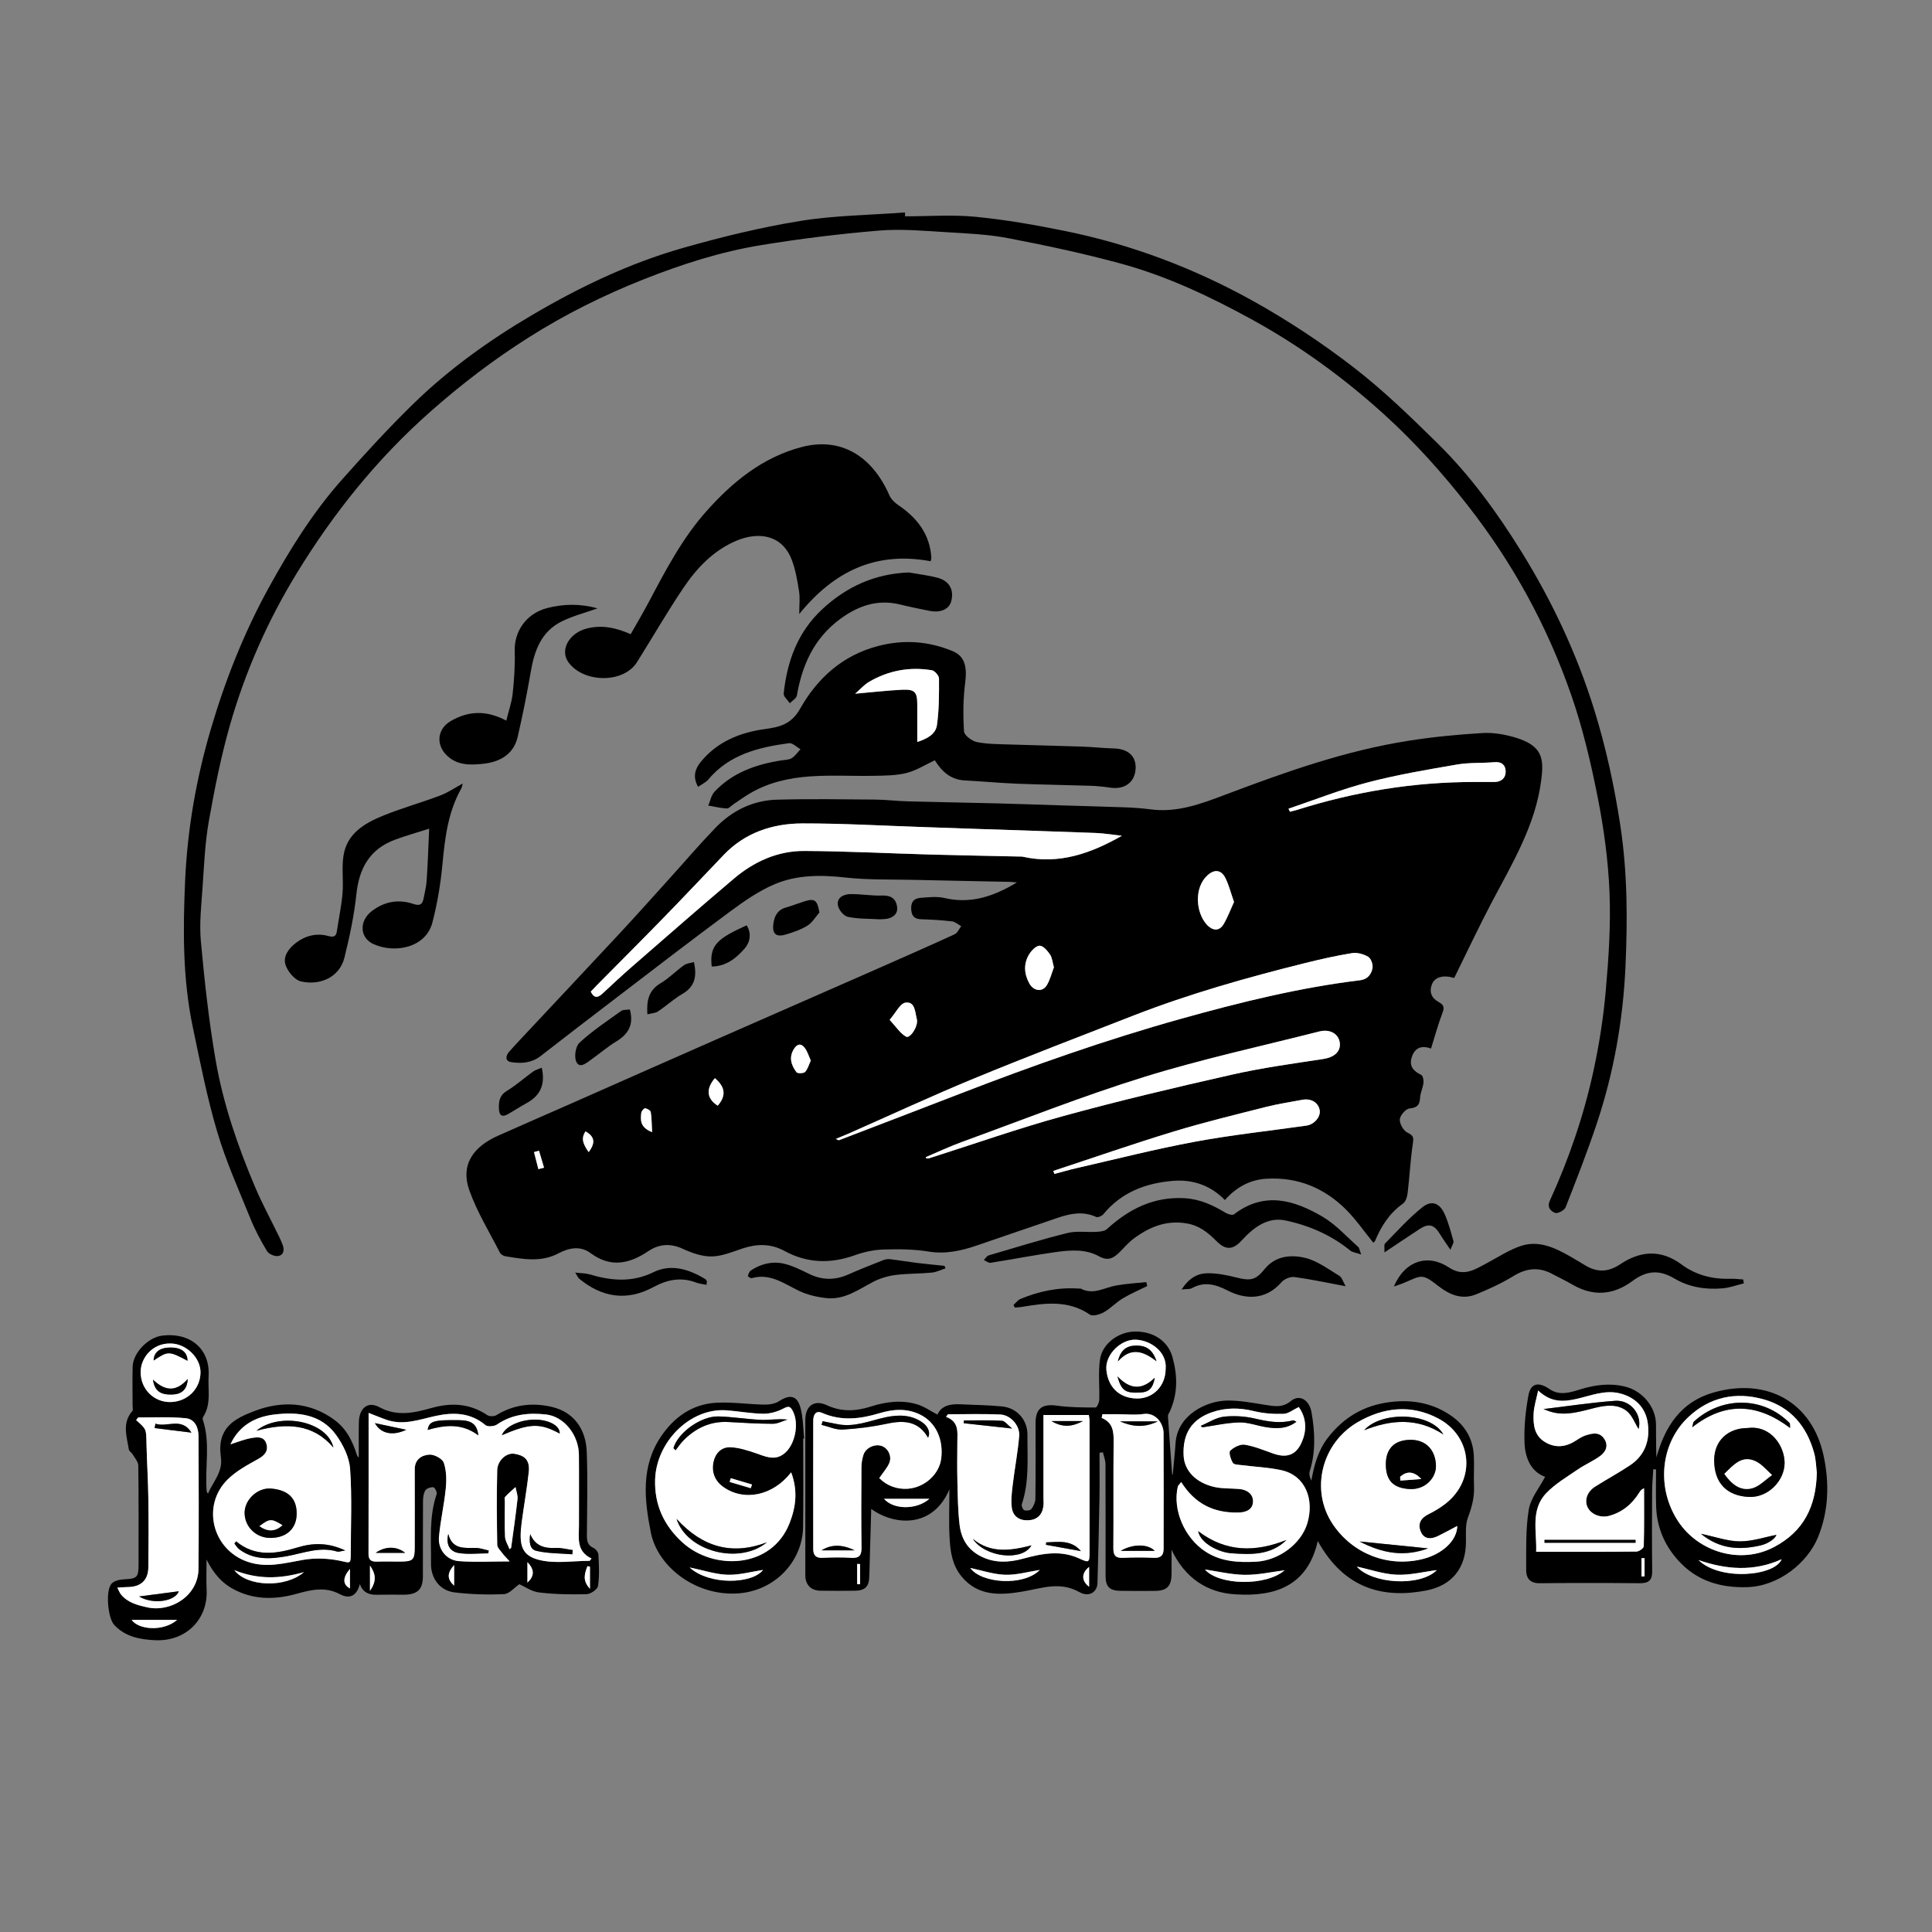 <?xml version="1.0" encoding="utf-8"?>
<!-- Generator: Adobe Illustrator 28.1.0, SVG Export Plug-In . SVG Version: 6.00 Build 0)  -->
<svg version="1.1" id="Layer_1" xmlns="http://www.w3.org/2000/svg" xmlns:xlink="http://www.w3.org/1999/xlink" x="0px" y="0px"
	 viewBox="0 0 360 360" style="enable-background:new 0 0 360 360;" xml:space="preserve">
<rect x="0" y="0" width="360" height="360" fill="#808080" stroke="none"/>
<style type="text/css">
	.st0{fill:#FFFFFF;}
</style>
<g>
	<path d="M270.97,182.23c-2.01-0.61-3.59-0.2-4.14,1.16c-0.56,1.4-0.12,2.57,1.2,3.29c0.88,0.49,1.19,0.91,0.78,1.97
		c-0.83,2.17-1.43,4.42-2.16,6.74c-1.81-0.68-3.08-0.13-3.62,1.71c-0.47,1.6,0.37,2.5,1.79,3.19c0.33,0.16,0.48,1,0.42,1.5
		c-0.11,0.94-0.58,1.84-0.63,2.78c-0.08,1.32-0.51,1.83-1.97,1.98c-0.71,0.07-1.77,1.3-1.81,2.04c-0.04,0.83,0.7,2.13,1.46,2.48
		c1.14,0.53,1.13,0.95,0.97,2.03c-0.45,3.03-0.6,6.11-0.96,9.15c-0.08,0.71-0.35,1.65-0.87,2.02c-2.54,1.79-4.07,4.23-5.22,6.98
		c-0.08,0.19-0.35,0.3-0.33,0.29c-1.71-2.1-3.21-4.3-5.06-6.15c-4.05-4.04-9.04-6.11-14.88-5.75c-3.06,0.19-5.6,1.6-7.7,3.97
		c-2.61-2.7-5.93-3.86-9.56-3.58c-5.13,0.39-9.73,2.12-13.1,6.24c-0.26,0.32-1.02,0.63-1.32,0.49c-2.43-1.12-4.8-0.64-7.14,0.15
		c-5.06,1.7-10.09,3.47-15.14,5.18c-2.89,0.98-5.77,1.63-8.93,1.12c-2.78-0.45-5.67-0.47-8.49-0.38c-1.79,0.06-3.63,0.47-5.32,1.08
		c-4.52,1.61-8.86,1.48-13.07-0.82c-2.54-1.38-5.1-1.35-7.79-0.46c-1.89,0.63-3.84,1.46-5.77,1.49c-1.79,0.03-3.7-0.65-5.37-1.42
		c-2.32-1.07-4.43-0.91-6.41,0.42c-3.55,2.39-7.04,3.15-10.78,0.38c-1.93-1.43-4.05-0.98-5.98,0.04c-3.24,1.71-6.55,1.08-9.88,0.55
		c-0.38-0.06-0.87-0.36-1.04-0.69c-1.96-3.83-4.25-7.55-5.68-11.57c-1.82-5.13,1.12-8.32,5.32-10.2c4.71-2.1,9.44-4.15,14.16-6.23
		c8.83-3.9,17.64-7.81,26.47-11.69c9.61-4.23,19.23-8.42,28.83-12.65c5.22-2.3,10.44-4.59,15.63-6.97c0.53-0.24,0.83-0.99,1.23-1.51
		c-0.57-0.31-1.12-0.83-1.73-0.9c-1.89-0.22-3.8-0.33-5.7-0.39c-1.21-0.04-1.77-0.51-1.88-1.73c-0.12-1.35,0.4-2.16,1.73-2.26
		c1.48-0.11,3.05-0.3,4.46,0.03c4.9,1.15,9.16-0.29,13.5-2.9c-0.61-0.05-0.99-0.1-1.37-0.11c-5.94-0.13-11.89-0.23-17.83-0.37
		c-4.27-0.1-8.56,0.03-12.79-0.44c-4.55-0.51-9.02-0.51-13.18,1.26c-2.91,1.24-5.61,3.11-8.17,5c-7.26,5.37-14.42,10.89-21.6,16.38
		c-4.63,3.53-9.25,7.08-13.84,10.65c-1.64,1.27-3.54,1.4-5.42,1.12c-1.21-0.18-1.09-1.18-0.42-1.94c1.29-1.46,2.65-2.87,3.98-4.3
		c5.63-6.02,11.28-12.02,16.89-18.05c3.02-3.26,5.98-6.57,8.96-9.87c2.86-3.16,5.62-6.4,8.58-9.47c3.09-3.21,6.96-5.15,11.48-5.28
		c6.1-0.17,12.21-0.07,18.32-0.02c2.03,0.02,4.05,0.28,6.08,0.33c5.57,0.15,11.14,0.24,16.71,0.38c3.83,0.1,7.66,0.24,11.49,0.36
		c4.14,0.13,8.28,0.23,12.42,0.38c1.53,0.06,3.07,0.17,4.59,0.37c5.02,0.67,9.51-1.05,14.05-2.77c11.12-4.2,22.33-8.19,34.16-10.03
		c4.53-0.71,9.11-1.15,13.68-1.42c2.03-0.12,4.18,0.26,6.14,0.85c5.1,1.55,5.32,3.95,4.76,8.13c-1.1,8.25-5.34,15.28-9.16,22.49
		C275.56,172.69,273.35,177.42,270.97,182.23z M209.05,155.73c-1.68-0.18-3.26-0.45-4.85-0.51c-7.35-0.28-14.69-0.5-22.04-0.75
		c-3.46-0.12-6.91-0.25-10.37-0.36c-7.41-0.25-14.82-0.68-22.23-0.67c-5.58,0.01-10.7,1.69-14.68,5.84
		c-3.76,3.93-7.49,7.89-11.29,11.79c-4.07,4.18-8.19,8.29-12.29,12.44c-0.42,0.43-0.83,0.86-1.22,1.27
		c0.72,1.45,1.46,1.03,2.29,0.27c1.79-1.67,3.58-3.34,5.43-4.95c6.3-5.48,12.58-10.99,18.96-16.38c3.75-3.17,8.16-5.18,13.14-5.15
		c7.85,0.04,15.69,0.45,23.53,0.67c5.51,0.15,11.01,0.25,16.52,0.37c0.19,0,0.38-0.02,0.56,0.02
		C197.28,161.16,203.25,159.04,209.05,155.73z M155.74,212.22c0.42,0.18,0.53,0.27,0.59,0.25c7.58-2.9,15.16-5.8,22.73-8.73
		c13.45-5.2,27.04-9.99,40.95-13.88c11-3.08,22.07-5.82,33.45-7.2c1.4-0.17,2.07-1.14,2.29-2.24c0.13-0.66-0.26-1.8-0.79-2.12
		c-0.85-0.51-2.07-0.85-3.03-0.69c-2.99,0.48-5.96,1.16-8.9,1.89c-10.77,2.68-21.45,5.7-31.79,9.73
		c-9.93,3.87-19.89,7.68-29.74,11.74c-7.91,3.26-15.67,6.87-23.49,10.32C157.33,211.58,156.64,211.85,155.74,212.22z M172.5,215.62
		c0.03,0.07,0.06,0.15,0.08,0.22c0.17,0,0.35,0.04,0.5-0.01c8.32-2.64,16.55-5.55,24.96-7.86c10.4-2.85,20.91-5.34,31.44-7.72
		c5.63-1.27,11.37-2.05,17.08-2.93c2.01-0.31,3.29-1.36,3.07-3.04c-0.22-1.64-1.82-2.59-3.8-2.09c-10.93,2.77-21.98,5.17-32.73,8.51
		c-11.45,3.55-22.62,7.99-33.89,12.09C176.94,213.63,174.74,214.67,172.5,215.62z M196.27,218.18c0.07,0.19,0.13,0.37,0.2,0.56
		c1.44-0.38,2.87-0.8,4.32-1.13c7.27-1.66,14.51-3.51,21.85-4.87c6.88-1.28,13.87-2.02,20.8-3.01c1.48-0.21,2.7-1.67,2.46-2.9
		c-0.27-1.43-1.61-2.21-3.28-1.9c-2.27,0.43-4.56,0.77-6.79,1.34c-5.75,1.46-11.53,2.86-17.21,4.59
		C211.12,213.15,203.71,215.73,196.27,218.18z M240.09,150.69c0.09,0.19,0.17,0.37,0.26,0.56c0.4-0.1,0.8-0.18,1.19-0.3
		c10.84-3.43,21.95-5.26,33.35-5.24c1.18,0,2.36,0,3.54,0c1.34,0,2.15-0.76,2.12-1.98c-0.02-1.13-0.69-1.83-2.08-1.71
		c-2.33,0.21-4.71,0.05-7,0.44c-5.57,0.96-11.16,1.91-16.61,3.33C249.86,147.1,245.01,149.03,240.09,150.69z M229.94,168.07
		c-0.58-1.66-0.94-3.1-1.58-4.41c-0.78-1.6-2.05-1.74-3.36-0.56c-2.49,2.25-2.21,6.82-0.18,9.14c0.89,1.01,2.25,1.54,3.19-0.05
		C228.77,170.9,229.29,169.47,229.94,168.07z M196.38,180.24c-0.26-0.92-0.31-1.76-0.72-2.37c-0.47-0.7-1.24-1.62-1.91-1.65
		c-0.64-0.03-1.52,0.86-1.95,1.55c-1.09,1.75-0.99,3.61-0.03,5.43c0.79,1.49,2.48,1.74,3.3,0.36
		C195.69,182.51,195.99,181.27,196.38,180.24z M165.77,190.03c1.22,1.31,1.97,2.52,3.06,3.14c0.73,0.41,2.36-1.98,1.99-3.32
		c-0.33-1.2-0.29-3.29-2.11-3.02C167.72,186.98,166.95,188.67,165.77,190.03z M151.08,197.62c-0.4-0.86-0.63-1.74-1.16-2.4
		c-0.66-0.83-1.37-0.74-1.99,0.25c-0.99,1.59-0.49,3.02,0.48,4.32c0.19,0.26,1.3,0.24,1.59-0.04
		C150.5,199.25,150.69,198.45,151.08,197.62z M133.21,200.9c-1.73,2.03-1.51,3.84,0.53,5.13
		C135.33,204.18,135.19,202.58,133.21,200.9z M121.51,210.96c-0.08-1.53-0.07-2.65-0.25-3.74c-0.05-0.3-0.66-0.65-1.05-0.7
		c-0.21-0.03-0.69,0.52-0.72,0.85C119.35,208.67,119.2,210.05,121.51,210.96z M109.69,214.68c1.32-1.77,1.11-2.89-0.58-3.86
		C108.14,212.22,108.77,213.35,109.69,214.68z M100.32,217.85c0.35-0.09,0.7-0.18,1.06-0.27c-0.31-1.06-0.63-2.11-0.94-3.17
		c-0.31,0.09-0.62,0.18-0.93,0.26C99.77,215.73,100.04,216.79,100.32,217.85z"/>
	<path d="M168.65,40.31c4.39,0,8.81-0.34,13.16,0.09c5.57,0.54,11.11,1.52,16.59,2.63c12.43,2.52,24.19,6.98,35.19,13.11
		c6.49,3.62,12.75,7.77,18.62,12.3c5.56,4.29,10.64,9.23,15.65,14.16c6.11,6.01,11.13,12.94,15.61,20.16
		c5.74,9.25,10.34,19.05,13.58,29.45c2.21,7.09,3.76,14.3,4.88,21.64c1.33,8.76,1.35,17.55,0.95,26.31
		c-0.45,9.93-2.18,19.74-5.35,29.22c-1.76,5.26-3.78,10.44-5.81,15.6c-0.21,0.54-1.47,1.2-1.94,1.03c-0.81-0.3-1.56-1.04-0.99-2.28
		c3.54-7.74,6.29-15.76,8.1-24.05c1.08-4.96,1.88-10.02,2.32-15.07c0.54-6.09,0.95-12.23,0.7-18.32
		c-0.24-5.91-1.04-11.84-2.19-17.66c-1.28-6.48-2.8-12.97-4.97-19.2c-4.43-12.74-10.85-24.51-19.25-35.24
		c-4.71-6.02-9.78-11.69-15.43-16.83c-7.59-6.9-15.87-12.94-24.93-17.9c-7.73-4.23-15.7-8-24.23-10.33
		c-6.9-1.88-13.91-3.38-20.94-4.73c-3.77-0.73-7.66-0.9-11.51-1.13c-4.2-0.25-8.44-0.65-12.6-0.31c-7.36,0.61-14.71,1.52-22,2.71
		c-7.56,1.23-14.86,3.58-21.97,6.4c-7.47,2.96-14.64,6.53-21.41,10.83C91.99,67,85.94,71.63,80.19,76.71
		c-9.94,8.78-18.06,18.93-24.91,30.13c-5.42,8.86-9.56,18.28-12.41,28.2c-1.69,5.9-2.89,11.95-3.96,17.99
		c-0.71,4.02-0.88,8.13-1.16,12.21c-0.23,3.38-0.63,6.81-0.32,10.17c0.68,7.4,1.48,14.81,2.75,22.13c1.4,8.12,4.09,15.94,7.31,23.55
		c1.35,3.2,3.03,6.27,4.55,9.41c0.23,0.48,0.44,0.98,0.63,1.48c0.36,0.95,0.19,1.91-0.87,2.06c-0.64,0.09-1.72-0.36-2.04-0.9
		c-1.17-1.96-2.26-3.99-3.11-6.1c-2.18-5.37-4.57-10.69-6.2-16.22c-1.89-6.39-3.17-12.97-4.54-19.5
		c-1.88-8.96-1.82-18.08-1.42-27.14c0.42-9.57,2.06-19.03,4.78-28.27c2.69-9.15,6.18-17.98,10.79-26.37
		c3.95-7.17,8.27-14.12,13.75-20.27c4.34-4.88,8.76-9.71,13.45-14.26c6.55-6.34,13.98-11.65,21.86-16.29
		c8.85-5.21,18.12-9.65,28.04-12.49c7.22-2.06,14.57-3.86,21.97-5.06c6.41-1.04,12.99-1.09,19.5-1.58
		C168.63,39.83,168.64,40.07,168.65,40.31z"/>
	<path d="M218.3,288.77c0,1.51,0.02,3.03,0,4.54c-0.04,2.31-0.88,3.13-3.19,3.13c-2.11,0.01-4.23,0.02-6.34-0.01
		c-2.02-0.03-2.75-0.77-2.76-2.74c0-6.95,0.01-13.9-0.02-20.85c0-0.74-0.31-1.48-0.47-2.22c-0.21,0.03-0.42,0.06-0.64,0.08
		c0,2.81,0.04,5.62-0.01,8.44c-0.09,5.28-0.23,10.56-0.37,15.84c-0.05,1.68-1.55,2.7-3.38,1.68c-3.65-2.03-6.96-0.71-10.57-0.1
		c-4.01,0.68-8.27,0.98-11.39-2.82c-1.69-2.07-2.05-4.46-2.2-6.88c-0.19-3.02-0.05-6.06-0.05-9.34c-3.05,7.21-10.13,6.84-14.57,3.65
		c-0.12,4.29-0.25,8.45-0.36,12.6c-0.05,1.85-0.76,2.61-2.67,2.64c-2.11,0.03-4.23,0.02-6.34,0c-1.85-0.01-2.91-1.07-2.91-2.92
		c-0.01-9.63-0.01-19.27,0-28.9c0-2.64,1.66-3.84,4.01-2.75c2.74,1.28,5.4,1.14,8.19,0.25c2.83-0.91,5.77-1.28,8.67-0.4
		c1.3,0.39,2.46,1.23,3.75,1.9c0.74-1.69,2.42-2.01,4.29-1.92c2.58,0.13,5.18,0.14,7.75,0.4c2.81,0.28,4.75,2.54,4.73,5.28
		c-0.03,4.34,0.37,8.71-1.05,12.94c-0.1,0.31,0.19,1.01,0.47,1.12c0.37,0.15,1.11,0.04,1.32-0.23c0.4-0.53,0.73-1.25,0.74-1.9
		c0.06-4.69,0.03-9.39,0.03-14.09c0-2.78,1.25-3.65,4.02-3.26c2.36,0.33,4.78,0.33,7.18,0.34c0.23,0,0.65-0.91,0.67-1.41
		c0.08-2.5-0.21-5.04,0.13-7.5c0.4-2.93,3.37-5.15,6.37-5.24c3.45-0.11,6.29,1.68,7.14,4.75c0.96,3.43,1.03,6.87-0.52,10.2
		c-0.13,0.27-0.34,0.56-0.32,0.83c0.24,3.6,0.51,7.19,0.78,10.78c0,0.04,0.07,0.08,0.11,0.13c0.18-1.97,0.4-3.93,0.53-5.91
		c0.34-5.18,5.64-7.9,9.76-7.93c2.3-0.01,4.61,0.44,6.9,0.8c1.71,0.27,3.25,0.6,4.83-0.71c1.58-1.31,3.44-0.25,3.85,2.15
		c0.63,3.64,0.8,7.29-0.33,10.9c-0.17,0.54-0.02,1.17,0.29,1.78c0.53-2.89,1.25-5.6,3.05-7.94c2.94-3.83,6.75-6.1,11.67-6.7
		c4.18-0.51,8,0.22,11.41,2.61c2.56,1.79,4,4.31,4.15,7.43c0.09,1.89-0.05,3.78,0.03,5.67c0.09,2.03-0.4,3.87-1.12,5.78
		c-0.53,1.4-0.37,3.08-0.38,4.64c-0.04,4.81-2.58,8.07-7.45,9c-7.89,1.5-15.2-0.24-20.16-9.23c-1.88,8.33-7.9,10.43-15.38,9.93
		C225.07,296.79,220.81,294.13,218.3,288.77z M176.63,263.53c-0.12,0.17-0.23,0.33-0.35,0.5c2.42,0.9,2.13,2.79,2.11,4.61
		c-0.03,2.5-0.06,5,0.01,7.5c0.07,2.66,0.09,5.33,0.4,7.97c0.29,2.5,1.42,4.59,3.89,5.87c2.65,1.37,5.32,1.19,8.01,0.46
		c3.48-0.95,6.92-1.61,10.38-0.03c1.85,0.84,1.94,0.81,1.94-1.23c0.01-8.11,0.01-16.22,0-24.33c0-0.4-0.09-0.81-0.13-1.16
		c-2.76,0-5.39,0-8.46,0c0,5.18,0,10.21,0,15.25c0,0.61,0.07,1.23-0.02,1.83c-0.24,1.57-1.2,2.46-2.84,2.54
		c-1.66,0.07-2.81-0.78-3.03-2.31c-0.2-1.41,0-2.9,0.17-4.34c0.36-3.03,0.95-6.04,1.2-9.07c0.16-1.92-1.59-3.9-3.5-3.99
		C183.16,263.42,179.89,263.53,176.63,263.53z M271.54,284.34c-1.15,0.6-2.35,1.27-3.59,1.87c-1.3,0.63-2.6,0.65-3.22-0.84
		c-0.6-1.44,0.02-2.52,1.47-3.24c1.08-0.53,2.14-1.16,3.09-1.9c5.85-4.51,5-12.61-1.3-15.93c-5.04-2.66-10.19-2.1-15.01,0.7
		c-6.74,3.91-8.93,12.7-4.58,19.09c3.68,5.41,10.21,8,16.64,6.42C268.73,289.61,271.5,287.08,271.54,284.34z M220.1,276.16
		c-0.3,0.41-0.57,0.62-0.63,0.87c-0.99,4.34,1.26,9.56,5.2,12.11c2.87,1.86,6.05,2.04,9.38,1.86c4.19-0.22,8.39-3.27,9.56-7.17
		c1.33-4.47-0.38-8.87-4.79-9.87c-2.42-0.55-4.95-0.63-7.43-0.95c-0.58-0.08-1.46-0.09-1.66-0.43c-0.39-0.67-0.81-1.94-0.49-2.26
		c0.66-0.65,1.87-1.26,2.72-1.12c1.83,0.3,3.59,1.05,5.36,1.67c3.3,1.15,4.69-0.58,5.45-2.65c0.78-2.13,0.52-4.26-0.76-6.04
		c-1.03,0.49-1.92,1.25-2.83,1.27c-1.82,0.06-3.72-0.07-5.48-0.5c-2.7-0.66-5.29-0.7-7.91,0.22c-3.72,1.3-5.45,3.97-5.23,8.1
		c0.15,2.78,2.29,5.04,5.8,5.82c1.47,0.32,3.04,0.23,4.56,0.36c1.45,0.13,2.59,0.94,2.57,2.32c-0.02,1.4-1.11,2.03-2.66,2.07
		C226.2,281.96,222.66,280.24,220.1,276.16z M163.84,275.42c1.45,1.46,3.3,2.11,5.29,1.98c3.14-0.22,5.87-2.69,6.24-5.61
		c0.45-3.55-0.96-6.78-3.97-8.23c-2.46-1.19-5.01-0.99-7.51-0.24c-3.6,1.08-7.12,1.53-10.72-0.06c-1.24-0.54-1.63,0.47-1.64,1.47
		c-0.02,7.98-0.02,15.97,0,23.95c0,1.05,0.45,1.64,1.69,1.59c1.8-0.08,3.61-0.11,5.4,0c1.52,0.09,1.92-0.49,1.9-1.91
		c-0.07-5-0.04-9.99-0.01-14.99c0-0.76,0.14-1.55,0.37-2.28c0.43-1.34,2.13-2.11,3.42-1.66c1.2,0.42,1.95,1.96,1.38,3.22
		C165.27,273.58,164.55,274.38,163.84,275.42z M205.42,263.52c-0.05,0.23-0.09,0.45-0.14,0.68c2.07,0.85,2.25,2.48,2.23,4.35
		c-0.07,6.64,0,13.28-0.05,19.92c-0.01,1.34,0.4,1.87,1.81,1.8c1.92-0.09,3.85-0.09,5.77,0c1.31,0.06,1.78-0.53,1.78-1.69
		c0-7.19,0.02-14.38-0.01-21.57c-0.01-1.76-1.46-3.87-3.73-3.54c-1.58,0.23-3.22,0.04-4.84,0.04
		C207.3,263.52,206.36,263.52,205.42,263.52z M217.2,255.07c0.29-3.16-2.77-5.33-5.58-5.44c-2.77-0.1-5.74,2.79-5.47,5.63
		c0.27,2.89,2.09,5.23,5.6,5.33C214.86,260.67,217.2,258.24,217.2,255.07z M224.52,292.45c2.56,2.98,11.39,3.17,14.85,0.15
		c-2.46,0.31-4.95,0.88-7.43,0.85C229.4,293.41,226.87,292.79,224.52,292.45z M252.82,291.91c2.81,3.21,11.76,3.81,14.92,0.66
		c-2.49,0.32-5.01,0.96-7.5,0.86C257.76,293.32,255.31,292.45,252.82,291.91z M180.8,292.17c2.02,2.85,9.87,3.48,12.95,0.36
		c-2.25,0.34-4.36,0.97-6.45,0.9C185.12,293.36,182.97,292.62,180.8,292.17z M173.18,279.28c-2.91,0-5.72,0-8.46,0
		C166.47,281.31,170.78,281.39,173.18,279.28z M202.94,291.97c-1.49,1.2-1.43,2.61,0,3.7C202.94,294.48,202.94,293.34,202.94,291.97
		z M160.26,291.44c-0.18-0.01-0.36-0.02-0.54-0.04c0,1.26,0,2.52,0,3.77c0.18,0,0.36,0.01,0.54,0.01
		C160.26,293.94,160.26,292.69,160.26,291.44z"/>
	<path d="M38.49,290.6c0,1.86-0.08,3.73,0.01,5.59c0.28,5.55-3.86,9.69-9.55,9.44c-2.93-0.13-5.58-0.64-7.65-2.83
		c-1.22-1.29-1.68-6.43-0.51-7.71c0.48-0.52,1.48-0.76,2.26-0.8c2.47-0.12,2.77-0.34,2.77-2.75c0-6.16,0.03-12.31-0.05-18.47
		c-0.01-0.68-0.63-1.36-1.01-2.02c-0.21-0.36-0.7-0.63-0.76-0.99c-0.38-2.42-1.29-4.9,0.66-7.13c0.17-0.19,0.05-0.64,0.05-0.97
		c0-2.44-0.06-4.88,0.01-7.31c0.07-2.56,2.87-5.45,5.49-5.77c5.48-0.67,8.95,2.7,8.66,7.48c-0.16,2.56,0.53,5.23-0.99,7.62
		c-0.09,0.14-0.15,0.37-0.1,0.52c1.48,4.39,0.36,8.92,0.73,13.37c0.01,0.1,0.09,0.19,0.23,0.47c0.99-2.31,2.82-4.07,2.42-6.82
		c-0.77-5.43,2.43-7.15,6.32-8.62c5.07-1.92,10.27-1.7,14.88,1.71c2.19,1.62,3.32,3.91,4.11,6.4c0.06,0.2,0.11,0.4,0.39,0.56
		c0-2.19-0.04-4.38,0.01-6.57c0.06-2.58,1.63-3.97,3.78-2.81c3.41,1.84,6.54,1.06,9.86,0.14c3.6-1,7.07-0.82,10.29,1.36
		c0.39,0.27,1.28,0.26,1.7,0c3.24-2,6.77-2.37,10.35-1.53c4.09,0.97,6.32,4.13,6.48,8.36c0.2,5.17,0.06,10.36,0.03,15.54
		c-0.01,1.04,0.1,1.87,1.23,2.38c0.43,0.19,0.9,0.81,0.92,1.26c0.09,1.94,0.21,3.92-0.08,5.82c-0.1,0.63-1.37,1.51-2.13,1.53
		c-2.95,0.08-5.93,0.03-8.85-0.32c-1.41-0.17-2.73-1.12-3.67-1.54c-0.96,0.65-1.88,1.8-2.86,1.85c-3.07,0.14-6.18,0.05-9.22-0.32
		c-2.75-0.33-4.42-2.62-4.39-5.36c0.05-4.33-0.4-8.71,1.05-12.95c0.12-0.35-0.34-1.25-0.6-1.28c-0.5-0.05-1.28,0.21-1.51,0.59
		c-0.35,0.58-0.43,1.37-0.43,2.07c-0.03,4.63-0.01,9.27-0.02,13.9c0,2.49-1.01,3.45-3.59,3.46c-1.68,0-3.36-0.03-5.03,0.01
		c-1.51,0.04-2.6-0.5-3.13-1.99c-0.58,2.18-1.87,2.87-3.75,1.87c-2.67-1.43-5.3-0.82-7.95-0.08c-3.86,1.08-7.67,1.2-11.35-0.59
		C41.44,295.17,39.73,293.13,38.49,290.6z M109.87,290.84c0.12-0.15,0.25-0.29,0.37-0.44c-2.9-1.38-2.34-3.87-2.34-6.17
		c-0.01-4.39,0.03-8.78-0.01-13.17c-0.03-3.66-2.72-7.11-6.09-7.5c-3.2-0.37-6.35-0.06-9.16,1.86c-0.52,0.36-1.75,0.46-2.16,0.12
		c-2.82-2.37-6-2.43-9.35-1.7c-2.96,0.65-5.88,1.77-8.98,0.74c-1.08-0.36-2.13-0.81-3.44-1.32c0,9.08,0.01,17.67-0.02,26.26
		c0,1.15,0.51,1.49,1.59,1.45c1.43-0.05,2.86-0.01,4.29-0.01c2.44,0,2.73-0.29,2.73-2.75c0.01-4.82,0.01-9.63,0-14.45
		c-0.01-1.84,1.31-2.66,2.77-2.73c0.9-0.04,2.4,0.78,2.65,1.52c0.5,1.48,0.52,3.19,0.37,4.77c-0.3,3.03-1,6.02-1.27,9.05
		c-0.21,2.34,1.41,4.34,3.74,4.51c2.93,0.22,5.89,0.05,9.43,0.05c-0.7-0.78-1.06-1.1-1.33-1.48c-0.38-0.52-0.98-1.07-0.99-1.62
		c-0.08-4.63-0.12-9.27,0-13.9c0.05-1.81,1.73-3.3,3.22-3.05c1.54,0.27,2.94,0.86,2.66,3.4c-0.35,3.15-0.91,6.27-1.32,9.41
		c-0.54,4.08-0.11,6.15,3.33,6.98C103.48,291.41,106.74,290.84,109.87,290.84z M42.94,269.13c1.26-0.4,2.49-0.91,3.78-1.15
		c1.05-0.19,2.4-0.42,2.87,0.95c0.45,1.31-0.16,2.19-1.46,2.91c-2,1.11-4.11,2.25-5.71,3.82c-4.93,4.85-2.89,13.07,3.67,15.34
		c3.59,1.24,6.93,0.25,10.42-0.35c2.22-0.38,4.64-0.28,6.85,0.18c1.87,0.39,1.98,0.66,1.98-1.23c0.01-5.3,0.26-10.63-0.12-15.9
		c-0.15-2.17-1.29-4.5-2.61-6.32c-2.83-3.92-7.23-4.33-11.63-3.79C47.51,264.02,44.55,265.65,42.94,269.13z M25.37,264.62
		c1.92,1.68,1.87,1.69,1.93,4.26c0.08,3.45,0.3,6.9,0.35,10.36c0.06,4.27,0.05,8.54,0,12.8c-0.03,2.39-1.38,3.65-3.77,3.69
		c-0.58,0.01-1.17,0.06-2.01,0.11c0.31,0.58,0.44,0.97,0.68,1.27c1.27,1.54,3.03,1.99,4.94,2.41c4.24,0.94,9.45-2.07,9.5-7.18
		c0.08-8.23,0.04-16.46,0.01-24.7c-0.01-1.62-0.66-3.21-2.4-3.37c-2.91-0.28-5.86-0.13-8.79-0.14
		C25.69,264.12,25.58,264.37,25.37,264.62z M31.74,250.34c-3.26-0.06-5.51,2.61-5.53,5.29c-0.03,3.25,2.54,5.72,5.66,5.62
		c3.01-0.1,5.42-2.37,5.49-5.44C37.43,252.98,34.63,250.33,31.74,250.34z M94.95,288.67c0.1-0.08,0.19-0.16,0.29-0.24
		c0.41-3.03,0.86-6.05,1.19-9.09c0.08-0.73-0.23-1.49-0.37-2.24c-0.66,0.6-1.34,1.17-1.94,1.83c-0.16,0.17-0.05,0.59-0.05,0.89
		c0,2.19-0.08,4.39,0.04,6.57C94.15,287.16,94.66,287.91,94.95,288.67z M56.64,292.94c-4.57,1.31-8.67,1.36-12.97-0.36
		C46.04,295.69,53.2,295.93,56.64,292.94z M33.01,301.84c-2.99,0-5.81,0-8.48,0C25.81,303.68,30.4,304.09,33.01,301.84z
		 M109.93,291.92c-0.16-0.03-0.31-0.06-0.47-0.09c-0.48,1.31-1.02,2.63,0.47,4.21C109.93,294.4,109.93,293.16,109.93,291.92z
		 M68.94,296.43c1.25-1.83,1.11-3.08,0-4.71C68.94,293.43,68.94,294.68,68.94,296.43z M84.62,295.46c0-1.37,0-2.52,0-3.83
		C83.29,293.11,83.27,294.24,84.62,295.46z M65.21,292.35c-1.42,1.62-1.36,2.92,0,3.63C65.21,294.82,65.21,293.67,65.21,292.35z
		 M98.28,294.89c1.28-1.18,1.38-2.35,0-3.81C98.28,292.59,98.28,293.74,98.28,294.89z"/>
	<path d="M130.08,146.62c-1.08-1.91-0.52-3.4,0.48-4.63c3.07-3.78,7.31-5.51,12.05-6.15c2.73-0.37,4.87-0.93,6.46-3.75
		c3.22-5.7,7.94-10.02,14.65-11.74c4.73-1.22,9.36-0.87,13.82,0.99c2.27,0.95,2.68,2.96,2.31,5.88c-0.39,2.99-0.41,6.06-0.22,9.07
		c0.05,0.74,1.48,1.8,2.43,1.99c2.03,0.4,4.16,0.38,6.25,0.45c4.45,0.15,8.9,0.23,13.35,0.39c1.97,0.07,3.93,0.29,5.9,0.34
		c2.73,0.07,4.27,1.55,4.03,3.99c-0.24,2.42-2.1,3.7-4.71,3.32c-1.21-0.18-2.43-0.31-3.65-0.35c-4.57-0.15-9.15-0.21-13.73-0.39
		c-3.25-0.13-6.5-0.44-9.75-0.61c-2.61-0.14-4.24-1.64-5.56-3.75c-1.77,0.82-3.43,1.9-5.25,2.36c-1.93,0.49-4.01,0.49-6.02,0.53
		c-3.99,0.08-8-0.17-11.97,0.11c-3.95,0.28-7.83,1.14-11.3,3.22c-1.04,0.62-2.02,1.33-3.02,2c-0.4,0.27-0.82,0.78-1.21,0.76
		c-1.15-0.07-2.29-0.35-3.44-0.54c0.37-0.87,0.54-1.91,1.15-2.57c3.33-3.56,7.71-5.1,12.44-5.85c0.66-0.1,1.41-0.09,1.94-0.41
		c0.65-0.4,1.11-1.1,1.65-1.67c-0.72-0.4-1.49-1.22-2.14-1.13c-5.69,0.77-11.16,2.11-15.05,6.79
		C131.54,145.78,130.83,146.09,130.08,146.62z M170.92,138.25c1.8-0.57,3.42-1.44,3.66-3.1c0.42-2.86,0.41-5.79,0.39-8.69
		c0-0.54-0.79-1.47-1.33-1.56c-4.15-0.69-8.1,0.04-11.72,2.17c-0.87,0.51-1.56,1.32-2.58,2.2c3.3-0.29,6.02-0.61,8.75-0.74
		c2.36-0.11,2.83,0.42,2.83,2.69C170.93,133.51,170.92,135.81,170.92,138.25z"/>
	<path d="M173.42,104.58c-10.14-1.89-17.96,1.78-24.49,9.83c0-1.69,0.16-3-0.04-4.25c-0.32-1.98-0.65-4.02-1.37-5.88
		c-1.9-4.87-6.45-5.15-10.31-3.52c-4.33,1.83-7.42,5.14-9.94,8.89c-3.01,4.48-5.71,9.17-8.58,13.74c-2.54,4.03-10.02,3.86-12.78,0
		c-1.63-2.27,0.14-5.4,3.34-6.25c2.89-0.77,5.54-0.17,8.27,1.03c1.13-2,2.32-4,3.41-6.06c3.12-5.89,6.23-11.84,10.7-16.85
		c4.84-5.44,10.46-10.06,17.78-11.97c7.15-1.86,13.04,1.53,16.33,9.03c0.32,0.72,1.02,1.38,1.7,1.84c3.5,2.38,5.83,5.42,6.1,9.73
		C173.54,104.13,173.46,104.36,173.42,104.58z"/>
	<path d="M308.07,273.76c-0.08,1.34-0.21,2.69-0.22,4.03c-0.03,5-0.05,10,0.01,15c0.02,1.68-0.67,2.23-2.33,2.22
		c-6.22-0.06-12.43-0.06-18.65,0c-1.82,0.02-2.51-0.99-2.5-2.44c0.02-3.76-0.12-7.56,0.48-11.25c0.35-2.15,1.99-4.1,3.05-6.14
		c-2.6-0.92-3.71-3.47-3.83-6.21c-0.13-2.98,0.18-6.02,0.72-8.96c0.42-2.3,1.9-2.57,3.92-1.18c1.9,1.31,3.89,0.63,5.81,0.04
		c2.74-0.84,5.46-1.19,8.3-0.49c3.23,0.8,5.72,3.78,5.74,7.05c0.01,2.04,0,4.09,0.08,6.14c1.57-5.7,4.52-10.33,10.56-12.07
		c10.17-2.93,18.45,1.87,20.58,11.69c1.1,5.07,0.99,10.35-1.05,15.29c-1.93,4.69-7.27,9.12-13.27,9.27
		c-5.01,0.12-9.31-1.21-12.69-4.91c-2.61-2.85-4.04-6.23-4.18-10.07c-0.08-2.31-0.02-4.63-0.02-6.95
		C308.42,273.81,308.24,273.78,308.07,273.76z M338.54,274.41c-0.12-0.95-0.14-2.36-0.5-3.67c-1.36-4.94-4.35-8.59-9.48-10.02
		c-5.17-1.43-9.97-0.4-13.92,3.29c-5.35,4.99-6.02,13.4-1.86,19.58c3.71,5.51,11.44,8.05,17.85,4.64
		C336.08,285.33,338.39,280.74,338.54,274.41z M286.61,259.1c-0.34,1.68-0.78,2.97-0.84,4.29c-0.09,2.01,0.06,4.05,2.08,5.29
		c2.07,1.27,4.07,0.92,6.01-0.38c0.5-0.34,1.04-0.66,1.61-0.84c1.24-0.4,2.54-0.71,3.44,0.62c0.85,1.25,0.33,2.42-0.7,3.19
		c-1.3,0.97-2.85,1.6-4.19,2.53c-2.03,1.4-4.23,2.68-5.9,4.43c-2.98,3.13-1.73,7.12-1.88,10.92c6.39,0,12.54,0.02,18.69-0.04
		c0.48-0.01,1.35-0.63,1.36-0.98c0.1-3.61,0.06-7.22,0.06-10.82c-0.53,0.23-0.72,0.52-0.89,0.8c-1.33,2.13-3.13,3.67-5.62,4.35
		c-1.64,0.45-3.43-0.3-4.04-1.65c-0.59-1.3-0.04-2.88,1.44-3.81c2.15-1.35,4.4-2.57,6.51-3.98c2.84-1.89,3.74-4.76,3.28-7.9
		c-0.42-2.9-2.4-4.82-5.31-5.51c-2.73-0.65-5.31,0.45-7.92,1.05C291.42,261.2,289.05,261.41,286.61,259.1z M316.48,290.69
		c4.02,3.94,14.26,3,15.5-0.15C326.79,292.89,321.64,292.48,316.48,290.69z M305.87,293.76c0.19-0.01,0.38-0.02,0.57-0.03
		c0-1.13,0-2.26,0-3.4c-0.19,0-0.38,0-0.57,0C305.87,291.48,305.87,292.62,305.87,293.76z"/>
	<path d="M149.66,268.06c0,5.49,0.06,10.99-0.02,16.48c-0.09,6.39-5.3,12.11-12.55,12.39c-7.87,0.31-14.6-5.24-15.81-11.34
		c-1.21-6.11-1.9-12.33,1.9-17.94c2.42-3.57,5.8-6.02,10.29-6.27c2.95-0.16,5.92,0.29,8.89,0.35c0.94,0.02,2.04-0.14,2.79-0.63
		c2.02-1.32,3.38-1.1,4.01,1.22c0.5,1.83,0.48,3.81,0.68,5.72C149.79,268.05,149.72,268.06,149.66,268.06z M147.42,274.35
		c-3.41,4.4-8.81,5.45-12.66,2.69c-1.56-1.12-2.21-2.74-1.83-4.59c0.34-1.66,1.47-2.89,3.25-2.8c1.56,0.08,3.14,0.59,4.64,1.1
		c1.75,0.6,3.43,1.46,5.19,0.17c2.16-1.58,2.98-5.76,1.67-8.1c-0.46-0.82-0.78-0.86-1.68-0.39c-1.12,0.59-2.49,0.99-3.75,0.98
		c-2.31-0.02-4.62-0.48-6.93-0.64c-6.78-0.46-13.06,5.95-13.25,12.94c-0.13,4.63,1.6,8.49,5.09,11.67
		c5.83,5.32,16.65,4.92,19.97-3.6C148.32,280.75,148.68,277.73,147.42,274.35z M128.5,292.07c3.64,3.34,11.64,3.12,13.69,0.47
		c-2.25,0.33-4.45,0.96-6.63,0.9C133.32,293.36,131.11,292.61,128.5,292.07z M139.89,277.3c0.08-0.23,0.16-0.46,0.24-0.68
		c-1.32-0.39-2.64-0.79-3.96-1.18c-0.07,0.23-0.14,0.47-0.21,0.7C137.27,276.53,138.58,276.91,139.89,277.3z"/>
	<path d="M79.97,154.41c-2.31,0.74-4.35,1.31-6.33,2.04c-4.79,1.76-6.73,5.38-7.24,10.22c-0.42,3.96-1.26,7.9-2.22,11.77
		c-0.92,3.69-4.58,5.25-8.1,4.43c-1.18-0.27-2.48-1.85-2.88-3.09c-0.51-1.61,0.64-3.12,2.02-4.15c1.75-1.3,3.79-1.8,5.91-1.23
		c1.08,0.29,1.49,0.11,1.65-0.92c0.35-2.36,0.85-4.71,1.05-7.08c0.19-2.3-0.18-4.66,0.17-6.93c0.62-4.12,3.9-6.07,7.41-7.49
		c3.47-1.41,7.11-2.43,10.62-3.75c1.45-0.55,2.77-1.46,4.2-2.24c-0.09,0.28-0.13,0.67-0.31,0.99c-2.44,4.36-3.01,9.13-3.47,13.99
		c-0.34,3.67-0.95,7.36-1.88,10.93c-1.24,4.76-7.09,5.81-11.01,4c-2.57-1.18-2.64-4.3-0.32-6.1c2.33-1.8,4.98-2.31,7.75-1.37
		c1.41,0.48,1.76-0.05,1.97-1.15c0.2-1.06,0.47-2.11,0.54-3.18C79.71,160.98,79.82,157.84,79.97,154.41z"/>
	<path d="M253.64,233.75c-0.99-0.34-1.63-0.39-2.03-0.72c-3.55-2.9-7.7-4.69-12.1-5.62c-3.32-0.7-5.95,1.34-8.12,3.71
		c-1.64,1.8-3,1.88-4.72,0.14c-1.56-1.57-3.17-2.89-5.52-3.29c-3.87-0.67-7.03,0.68-9.96,2.87c-1,0.75-1.8,1.75-2.71,2.62
		c-1.09,1.04-2.08,1.53-3.72,0.62c-2.44-1.35-5.26-1.16-7.94-0.79c-4.09,0.57-8.15,1.37-12.23,2.01c-0.39,0.06-0.85-0.33-1.27-0.51
		c0.3-0.3,0.56-0.76,0.92-0.87c4.88-1.44,9.74-2.94,14.67-4.17c1.69-0.42,3.56-0.11,5.35-0.21c0.68-0.04,1.55-0.11,2-0.52
		c4.1-3.74,8.72-6.09,14.51-5.75c2.84,0.17,5.27,1.3,7.62,2.73c0.43,0.26,1.27,0.49,1.55,0.27c5.64-4.33,11.2-2.66,16.49,0.44
		c2.49,1.46,4.49,3.73,6.68,5.66C253.28,232.54,253.31,232.89,253.64,233.75z"/>
	<path d="M259.73,239.72c2.04-4.79,6.3-6.17,10.27-3.54c2.76,1.82,4.8,0.38,7.05-0.81c2.13-1.13,4.18-2.51,6.45-3.24
		c3.3-1.05,6.29,0.4,9.12,2.01c0.95,0.54,1.87,1.11,2.81,1.67c2.2,1.32,4.27,1.24,6.46-0.23c3.79-2.52,7.59-2.83,11.49,0.07
		c2.58,1.91,5.66,2.73,8.95,2.63c0.83-0.03,1.66,0.08,2.49,0.13c0.04,0.24,0.08,0.49,0.12,0.73c-1.31,0.32-2.61,0.8-3.94,0.92
		c-3.17,0.29-6.3-0.22-9.02-1.84c-2.85-1.7-5.22-1.44-7.82,0.49c-3.47,2.58-7.23,2.93-11.1,0.69c-1.26-0.73-2.57-1.36-3.86-2.04
		c-2.5-1.33-4.8-1.06-7.22,0.43c-2.18,1.34-4.56,2.43-6.95,3.4c-2.58,1.04-4.9,0.09-6.95-1.51c-3.29-2.58-3.15-1.99-6.88-0.47
		C260.71,239.4,260.22,239.55,259.73,239.72z"/>
	<path d="M94.34,134.28c0.45-1.85,1.02-3.43,1.19-5.04c0.28-2.64,0.46-5.32,0.38-7.97c-0.11-3.49,2.03-6.91,6.02-7.96
		c3.17-0.83,6.33-0.82,9.42,0.05c-2.28,0.81-4.6,1.4-6.68,2.43c-3.85,1.91-5.1,5.48-5.77,9.39c-0.7,4.05-1.51,8.09-2.43,12.1
		c-0.76,3.32-3.38,4.73-6.52,5.05c-2.41,0.25-4.92,0.31-6.86-1.74c-1.9-2-1.54-4.82,0.91-6.24
		C87.24,132.48,90.55,132.27,94.34,134.28z"/>
	<path d="M169.34,106.67c1.79,0.32,3.61,0.52,5.37,0.99c2.23,0.59,3.12,2.31,2.51,4.46c-0.4,1.4-1.96,2.1-3.98,1.71
		c-1.85-0.36-3.69-0.74-5.52-1.19c-4.25-1.04-7.87,0.26-11.22,2.74c-4.82,3.57-7.03,8.54-8.01,14.21c-0.09,0.54-0.86,0.97-1.32,1.45
		c-0.4-0.61-1.2-1.25-1.14-1.81c0.64-6.04,2.63-11.53,7.27-15.79C157.79,109.3,163.04,106.91,169.34,106.67z"/>
	<path d="M176.18,236.34c-0.85,0.27-1.68,0.71-2.55,0.79c-2.26,0.22-4.56,0.16-6.8,0.45c-1.4,0.18-2.83,0.61-4.08,1.25
		c-2.79,1.45-5.41,3.43-8.79,3.05c-1.72-0.19-3.5-0.6-5.04-1.33c-2.83-1.34-5.39-3.37-8.86-2.38c-0.19,0.05-0.72-0.33-0.7-0.4
		c0.1-0.37,0.25-0.83,0.54-1.03c1.85-1.23,3.96-1.76,6.1-1.29c1.67,0.37,3.26,1.2,4.82,1.95c2.42,1.16,4.78,1.17,7.22,0.09
		c2.15-0.96,4.34-1.81,6.53-2.68c0.38-0.15,0.85-0.23,1.26-0.18c1.69,0.2,3.37,0.49,5.06,0.7c1.7,0.21,3.41,0.36,5.11,0.54
		C176.07,236.04,176.12,236.19,176.18,236.34z"/>
	<path d="M250.74,239.67c-3.57-0.67-6.53-1.31-9.53-1.71c-0.75-0.1-1.88,0.34-2.38,0.91c-2.93,3.41-6.73,3.33-10.12,1.58
		c-2.13-1.1-4.29-1.73-6.61-0.42c-0.38,0.22-0.95,0.13-1.92,0.24c1.33-2.08,2.94-2.99,4.75-3.02c1.85-0.03,3.75,0.36,5.56,0.82
		c2.58,0.65,3.54,0.41,5.16-1.6c1.99-2.47,4.9-2.72,7.56-2.08c2.26,0.55,4.29,2.1,6.34,3.33
		C250.06,238.02,250.24,238.81,250.74,239.67z"/>
	<path d="M188.85,243.16c0.43-0.38,0.8-0.91,1.3-1.12c3.47-1.45,7.09-2.2,10.88-1.93c0.12,0.01,0.27-0.04,0.37,0.01
		c2.33,1.24,4.39-0.2,6.57-0.59c1.86-0.33,3.75-0.43,5.63-0.63c0.05,0.25,0.1,0.49,0.16,0.74c-1.53,0.76-3.11,1.43-4.56,2.3
		c-1.24,0.75-2.25,1.86-3.5,2.57c-0.74,0.42-2.08,0.81-2.61,0.45c-4.03-2.75-8.35-2.17-12.73-1.43c-0.42,0.07-0.85,0.08-1.27,0.11
		C189.01,243.49,188.93,243.33,188.85,243.16z"/>
	<path d="M131.64,239.41c-0.76-0.16-1.37-0.21-1.92-0.42c-2.82-1.08-5.38-0.56-7.99,0.85c-4.9,2.65-9.54,1.94-13.78-1.55
		c-0.23-0.19-0.35-0.51-0.77-1.16c1.15,0.13,1.93,0.11,2.64,0.32c4.05,1.2,7.92,1.58,11.98-0.41c3.23-1.58,6.57-0.55,9.57,1.27
		c0.14,0.08,0.27,0.23,0.31,0.38C131.75,238.83,131.68,239.02,131.64,239.41z"/>
	<path d="M117.36,188.1c0.77,2.82-0.26,4.58-2.51,5.95c-1.65,1-3.12,2.27-4.69,3.39c-0.87,0.62-2.1,1.72-2.75,0.45
		c-0.47-0.92-0.17-2.91,0.57-3.6c2.38-2.19,5.11-4.01,7.76-5.91C116.13,188.1,116.79,188.19,117.36,188.1z"/>
	<path d="M257.97,233.37c0.04-0.85-0.11-1.43,0.11-1.66c2.28-2.32,4.46-4.77,6.99-6.78c1.71-1.35,3.2-0.75,4.11,1.28
		c0.72,1.61,1.17,3.35,1.65,5.06c0.09,0.33-0.26,0.79-0.57,1.6c-0.81-1.21-1.4-2.01-1.91-2.86c-1.11-1.85-2.1-2.13-3.88-0.97
		C262.43,230.38,260.4,231.75,257.97,233.37z"/>
	<path d="M163.95,171.3c-2.12-0.13-4.12-0.05-6-0.47c-0.77-0.17-1.72-1.36-1.83-2.19c-0.19-1.46,1.14-2.03,2.42-2.04
		c1.95-0.01,3.9,0.34,5.85,0.27c1.69-0.05,2.59,0.64,2.78,2.16c0.17,1.4-0.98,2.25-2.82,2.25
		C164.15,171.3,163.97,171.3,163.95,171.3z"/>
	<path d="M129.31,179.27c0.58,2.68,0.16,4.58-2.14,5.92c-1.62,0.94-3.01,2.24-4.57,3.28c-0.49,0.33-1.2,0.34-1.97,0.53
		c-0.17-2.56,0.23-4.48,2.49-5.81c1.56-0.92,2.84-2.27,4.32-3.33C127.94,179.5,128.67,179.46,129.31,179.27z"/>
	<path d="M100.95,198.95c0.7,3.13-0.27,5.18-2.77,6.57c-1.16,0.64-2.28,1.36-3.43,2.03c-1.32,0.77-1.77,0.21-1.79-1.12
		c-0.02-1.32,0.17-2.38,1.51-3.18c1.7-1.02,3.2-2.38,4.82-3.55C99.74,199.37,100.32,199.22,100.95,198.95z"/>
	<path d="M152.69,170.02c-0.73,0.83-1.32,1.88-2.22,2.45c-1.2,0.75-2.61,1.23-3.99,1.65c-1.83,0.56-2.61-0.07-2.38-1.93
		c0.17-1.4,0.72-2.62,2.31-3.08c1.16-0.33,2.28-0.77,3.43-1.14C151.81,167.35,152.27,167.68,152.69,170.02z"/>
	<path d="M132.62,180.1c-0.48-4.05,1.2-5.27,6.51-7.68c0.96,1.53,0.61,3.19-0.36,4.3C137.24,178.48,135.37,180.06,132.62,180.1z"/>
	<path class="st0" d="M209.05,155.73c-5.8,3.3-11.77,5.43-18.54,3.89c-0.18-0.04-0.37-0.01-0.56-0.02
		c-5.51-0.12-11.01-0.22-16.52-0.37c-7.85-0.22-15.69-0.63-23.53-0.67c-4.98-0.03-9.4,1.98-13.14,5.15
		c-6.38,5.39-12.66,10.9-18.96,16.38c-1.85,1.61-3.63,3.28-5.43,4.95c-0.83,0.77-1.57,1.19-2.29-0.27c0.39-0.41,0.79-0.84,1.22-1.27
		c4.1-4.15,8.22-8.26,12.29-12.44c3.8-3.9,7.53-7.86,11.29-11.79c3.98-4.15,9.1-5.83,14.68-5.84c7.41-0.01,14.82,0.42,22.23,0.67
		c3.46,0.12,6.91,0.25,10.37,0.36c7.35,0.25,14.7,0.47,22.04,0.75C205.79,155.28,207.37,155.55,209.05,155.73z"/>
	<path class="st0" d="M155.74,212.22c0.9-0.37,1.58-0.65,2.26-0.94c7.83-3.45,15.59-7.06,23.49-10.32
		c9.85-4.06,19.81-7.87,29.74-11.74c10.35-4.03,21.02-7.04,31.79-9.73c2.94-0.73,5.91-1.41,8.9-1.89c0.97-0.16,2.18,0.18,3.03,0.69
		c0.53,0.32,0.92,1.46,0.79,2.12c-0.21,1.1-0.89,2.07-2.29,2.24c-11.38,1.38-22.45,4.13-33.45,7.2
		c-13.91,3.89-27.51,8.68-40.95,13.88c-7.57,2.93-15.15,5.82-22.73,8.73C156.27,212.49,156.16,212.4,155.74,212.22z"/>
	<path class="st0" d="M172.5,215.62c2.24-0.95,4.45-1.99,6.73-2.82c11.27-4.1,22.44-8.53,33.89-12.09
		c10.75-3.34,21.8-5.73,32.73-8.51c1.99-0.5,3.59,0.45,3.8,2.09c0.22,1.68-1.06,2.73-3.07,3.04c-5.71,0.87-11.46,1.65-17.08,2.93
		c-10.53,2.38-21.04,4.86-31.44,7.72c-8.41,2.31-16.65,5.22-24.96,7.86c-0.15,0.05-0.34,0.01-0.5,0.01
		C172.55,215.77,172.53,215.69,172.5,215.62z"/>
	<path class="st0" d="M196.27,218.18c7.45-2.45,14.85-5.03,22.35-7.31c5.67-1.73,11.45-3.13,17.21-4.59
		c2.23-0.57,4.52-0.91,6.79-1.34c1.67-0.32,3.01,0.47,3.28,1.9c0.23,1.23-0.98,2.69-2.46,2.9c-6.94,0.99-13.92,1.73-20.8,3.01
		c-7.33,1.36-14.57,3.21-21.85,4.87c-1.45,0.33-2.88,0.75-4.32,1.13C196.4,218.55,196.33,218.37,196.27,218.18z"/>
	<path class="st0" d="M240.09,150.69c4.92-1.66,9.77-3.59,14.78-4.9c5.45-1.43,11.05-2.37,16.61-3.33c2.29-0.4,4.67-0.24,7-0.44
		c1.38-0.12,2.06,0.58,2.08,1.71c0.02,1.23-0.78,1.98-2.12,1.98c-1.18,0-2.36,0-3.54,0c-11.41-0.02-22.51,1.81-33.35,5.24
		c-0.39,0.12-0.79,0.2-1.19,0.3C240.26,151.06,240.18,150.87,240.09,150.69z"/>
	<path class="st0" d="M229.94,168.07c-0.64,1.4-1.17,2.83-1.93,4.12c-0.94,1.59-2.3,1.06-3.19,0.05c-2.04-2.32-2.31-6.89,0.18-9.14
		c1.31-1.19,2.58-1.04,3.36,0.56C229,164.97,229.36,166.41,229.94,168.07z"/>
	<path class="st0" d="M196.38,180.24c-0.39,1.02-0.69,2.26-1.31,3.32c-0.82,1.38-2.5,1.13-3.3-0.36c-0.97-1.82-1.06-3.68,0.03-5.43
		c0.43-0.69,1.31-1.58,1.95-1.55c0.67,0.03,1.44,0.95,1.91,1.65C196.07,178.48,196.12,179.32,196.38,180.24z"/>
	<path class="st0" d="M165.77,190.03c1.18-1.36,1.95-3.06,2.95-3.2c1.83-0.27,1.79,1.82,2.11,3.02c0.37,1.34-1.27,3.73-1.99,3.32
		C167.74,192.56,166.99,191.34,165.77,190.03z"/>
	<path class="st0" d="M151.08,197.62c-0.39,0.83-0.58,1.63-1.08,2.13c-0.28,0.28-1.4,0.3-1.59,0.04c-0.96-1.3-1.46-2.73-0.48-4.32
		c0.62-1,1.33-1.09,1.99-0.25C150.45,195.89,150.69,196.77,151.08,197.62z"/>
	<path class="st0" d="M133.21,200.9c1.98,1.69,2.11,3.28,0.53,5.13C131.7,204.74,131.48,202.93,133.21,200.9z"/>
	<path class="st0" d="M121.51,210.96c-2.3-0.91-2.15-2.29-2.02-3.6c0.03-0.32,0.51-0.87,0.72-0.85c0.39,0.05,1,0.4,1.05,0.7
		C121.44,208.31,121.42,209.43,121.51,210.96z"/>
	<path class="st0" d="M109.69,214.68c-0.91-1.33-1.55-2.46-0.58-3.86C110.8,211.79,111.01,212.91,109.69,214.68z"/>
	<path class="st0" d="M100.32,217.85c-0.27-1.06-0.54-2.11-0.82-3.17c0.31-0.09,0.62-0.17,0.93-0.26c0.31,1.06,0.63,2.11,0.94,3.17
		C101.02,217.67,100.67,217.76,100.32,217.85z"/>
	<path class="st0" d="M176.63,263.53c3.26,0,6.53-0.11,9.78,0.04c1.91,0.09,3.66,2.07,3.5,3.99c-0.25,3.04-0.84,6.04-1.2,9.07
		c-0.17,1.44-0.37,2.92-0.17,4.34c0.21,1.53,1.37,2.38,3.03,2.31c1.64-0.07,2.6-0.96,2.84-2.54c0.09-0.6,0.02-1.22,0.02-1.83
		c0-5.03,0-10.07,0-15.25c3.07,0,5.7,0,8.46,0c0.04,0.36,0.13,0.76,0.13,1.16c0.01,8.11,0.01,16.22,0,24.33
		c0,2.05-0.09,2.08-1.94,1.23c-3.46-1.58-6.9-0.92-10.38,0.03c-2.69,0.74-5.36,0.91-8.01-0.46c-2.47-1.28-3.6-3.36-3.89-5.87
		c-0.31-2.64-0.34-5.31-0.4-7.97c-0.06-2.5-0.03-5-0.01-7.5c0.02-1.82,0.31-3.71-2.11-4.61
		C176.4,263.86,176.51,263.69,176.63,263.53z M181.27,286.75c2.32,3.47,9.26,4.22,10.92,1.21
		C188.32,288.96,184.61,289.51,181.27,286.75z M179.6,264.68c0,0.17,0,0.34-0.01,0.51c2.79,0.31,5.57,0.61,9,0.99
		c-0.86-0.69-1.36-1.42-1.9-1.45C184.34,264.6,181.97,264.68,179.6,264.68z M194.95,287.4c-0.02,0.15-0.04,0.3-0.06,0.45
		c2.18,0.39,4.35,0.78,6.53,1.18C199.57,286.86,197.22,287.33,194.95,287.4z M201.78,264.8c-1.8,0-3.59,0-5.85,0
		C198.18,266.14,199.99,265.74,201.78,264.8z"/>
	<path class="st0" d="M271.54,284.34c-0.04,2.74-2.81,5.28-6.5,6.18c-6.43,1.58-12.96-1.01-16.64-6.42
		c-4.34-6.39-2.16-15.17,4.58-19.09c4.82-2.8,9.97-3.36,15.01-0.7c6.3,3.32,7.15,11.42,1.3,15.93c-0.95,0.73-2.01,1.37-3.09,1.9
		c-1.46,0.71-2.07,1.8-1.47,3.24c0.62,1.49,1.92,1.47,3.22,0.84C269.19,285.61,270.4,284.94,271.54,284.34z M258.23,272.84
		c0,3.08,1.44,4.44,4.37,4.62c3.04,0.19,5.02-2.17,4.96-4.36c-0.08-2.91-1.85-4.81-4.69-4.81
		C259.88,268.29,258.23,269.9,258.23,272.84z M268.95,267.29c-2.35-4.19-11.62-4.37-14.75-0.79
		C259.23,264.49,264.18,264.14,268.95,267.29z M266.1,288.52c-4.22-0.43-8.25-0.83-12.77-1.29
		C257.7,289.5,261.73,290.12,266.1,288.52z"/>
	<path class="st0" d="M220.1,276.16c2.56,4.08,6.11,5.8,10.72,5.68c1.55-0.04,2.64-0.68,2.66-2.07c0.02-1.38-1.12-2.2-2.57-2.32
		c-1.52-0.13-3.09-0.04-4.56-0.36c-3.51-0.77-5.65-3.04-5.8-5.82c-0.22-4.13,1.51-6.79,5.23-8.1c2.62-0.92,5.21-0.88,7.91-0.22
		c1.77,0.43,3.66,0.56,5.48,0.5c0.91-0.03,1.8-0.78,2.83-1.27c1.29,1.79,1.54,3.92,0.76,6.04c-0.76,2.07-2.14,3.8-5.45,2.65
		c-1.77-0.62-3.53-1.37-5.36-1.67c-0.85-0.14-2.06,0.47-2.72,1.12c-0.32,0.32,0.1,1.59,0.49,2.26c0.2,0.35,1.08,0.36,1.66,0.43
		c2.48,0.32,5,0.41,7.43,0.95c4.42,0.99,6.12,5.4,4.79,9.87c-1.16,3.9-5.37,6.95-9.56,7.17c-3.33,0.17-6.51-0.01-9.38-1.86
		c-3.94-2.55-6.19-7.78-5.2-12.11C219.53,276.78,219.8,276.57,220.1,276.16z M239.72,286.95c-5.75,2.29-11.22,2.35-16.46-1.64
		c0.45,2.35,4.01,3.96,6.12,4.11C233.03,289.69,236.79,289.84,239.72,286.95z M223.74,265.69c0.1,0.09,0.2,0.18,0.3,0.27
		c2.29-0.33,4.58-0.86,6.88-0.91c1.66-0.04,3.32,0.61,4.99,0.88c1.92,0.31,3.83,0.36,5.65-1.01c-0.34-0.15-0.52-0.29-0.64-0.26
		c-2.38,0.64-4.67,0.23-7.03-0.32c-1.88-0.44-3.93-0.58-5.85-0.36C226.57,264.15,225.17,265.09,223.74,265.69z"/>
	<path class="st0" d="M163.84,275.42c0.71-1.04,1.43-1.83,1.85-2.76c0.57-1.26-0.19-2.8-1.38-3.22c-1.29-0.46-2.99,0.32-3.42,1.66
		c-0.23,0.73-0.37,1.52-0.37,2.28c-0.03,5-0.06,9.99,0.01,14.99c0.02,1.42-0.38,2-1.9,1.91c-1.79-0.11-3.6-0.09-5.4,0
		c-1.23,0.06-1.68-0.54-1.69-1.59c-0.01-7.98-0.02-15.97,0-23.95c0-1,0.4-2.01,1.64-1.47c3.6,1.58,7.13,1.14,10.72,0.06
		c2.51-0.76,5.05-0.95,7.51,0.24c3,1.45,4.42,4.69,3.97,8.23c-0.37,2.92-3.1,5.39-6.24,5.61
		C167.14,277.53,165.29,276.88,163.84,275.42z M153.28,264.82c-0.06,0.23-0.13,0.46-0.19,0.68c1.31,0.31,2.65,0.95,3.94,0.87
		c2.78-0.16,5.57-0.52,8.29-1.1c3.16-0.67,5.84-0.47,7.6,2.6c0.49-0.82,0.07-2-0.93-2.74c-2.14-1.57-4.61-1.56-7.01-1.04
		c-2.98,0.64-5.85,1.93-9.01,1.26C155.07,265.17,154.18,265,153.28,264.82z M159.22,288.88c-2.38-1.16-4.39-1.09-6.13,0
		C155.17,288.88,157.19,288.88,159.22,288.88z"/>
	<path class="st0" d="M205.42,263.52c0.94,0,1.88,0,2.82,0c1.62,0,3.26,0.19,4.84-0.04c2.27-0.33,3.72,1.78,3.73,3.54
		c0.04,7.19,0.02,14.38,0.01,21.57c0,1.16-0.47,1.74-1.78,1.69c-1.92-0.09-3.85-0.09-5.77,0c-1.41,0.07-1.82-0.46-1.81-1.8
		c0.05-6.64-0.02-13.28,0.05-19.92c0.02-1.86-0.16-3.49-2.23-4.35C205.33,263.97,205.37,263.74,205.42,263.52z M215.74,264.85
		c-2.73,0-4.9,0-7.07,0C210.88,265.78,213.07,266.16,215.74,264.85z M215.16,288.98c-1.23-1.28-3.99-1.36-6.34,0
		C211.11,288.98,213.15,288.98,215.16,288.98z"/>
	<path class="st0" d="M217.2,255.07c0,3.17-2.34,5.61-5.44,5.52c-3.51-0.1-5.33-2.44-5.6-5.33c-0.27-2.83,2.7-5.73,5.47-5.63
		C214.42,249.74,217.49,251.91,217.2,255.07z M208.22,256.47c0.75,2.67,1.46,3.11,4.06,3.02c1.78-0.06,2.51-0.69,2.9-2.77
		C212.91,258.93,210.71,259.08,208.22,256.47z M208.3,253.68c2.36-2.65,4.62-2.02,7.2-0.03c-0.8-2.4-2.17-2.97-3.94-2.92
		C209.86,250.77,208.77,251.63,208.3,253.68z"/>
	<path class="st0" d="M224.52,292.45c2.35,0.34,4.88,0.97,7.42,1c2.48,0.03,4.97-0.54,7.43-0.85
		C235.91,295.61,227.08,295.42,224.52,292.45z"/>
	<path class="st0" d="M252.82,291.91c2.49,0.54,4.94,1.41,7.42,1.51c2.49,0.11,5.01-0.54,7.5-0.86
		C264.59,295.73,255.63,295.13,252.82,291.91z"/>
	<path class="st0" d="M180.8,292.17c2.17,0.45,4.32,1.2,6.5,1.27c2.09,0.07,4.2-0.56,6.45-0.9
		C190.67,295.65,182.82,295.02,180.8,292.17z"/>
	<path class="st0" d="M173.18,279.28c-2.4,2.11-6.7,2.04-8.46,0C167.46,279.28,170.27,279.28,173.18,279.28z"/>
	<path class="st0" d="M202.94,291.97c0,1.37,0,2.51,0,3.7C201.51,294.58,201.46,293.17,202.94,291.97z"/>
	<path class="st0" d="M160.26,291.44c0,1.25,0,2.5,0,3.75c-0.18,0-0.36-0.01-0.54-0.01c0-1.26,0-2.52,0-3.77
		C159.91,291.41,160.08,291.43,160.26,291.44z"/>
	<path class="st0" d="M109.87,290.84c-3.12,0-6.39,0.56-9.34-0.15c-3.44-0.83-3.86-2.89-3.33-6.98c0.41-3.14,0.98-6.26,1.32-9.41
		c0.28-2.54-1.12-3.14-2.66-3.4c-1.49-0.26-3.17,1.24-3.22,3.05c-0.12,4.63-0.07,9.27,0,13.9c0.01,0.55,0.62,1.1,0.99,1.62
		c0.28,0.38,0.63,0.71,1.33,1.48c-3.54,0-6.5,0.17-9.43-0.05c-2.33-0.17-3.95-2.17-3.74-4.51c0.27-3.03,0.97-6.02,1.27-9.05
		c0.16-1.58,0.13-3.29-0.37-4.77c-0.25-0.75-1.75-1.56-2.65-1.52c-1.45,0.07-2.77,0.89-2.77,2.73c0.02,4.82,0.01,9.63,0,14.45
		c0,2.46-0.3,2.74-2.73,2.75c-1.43,0-2.86-0.04-4.29,0.01c-1.08,0.04-1.59-0.3-1.59-1.45c0.03-8.59,0.02-17.19,0.02-26.26
		c1.3,0.5,2.35,0.95,3.44,1.32c3.1,1.04,6.02-0.09,8.98-0.74c3.35-0.73,6.53-0.67,9.35,1.7c0.41,0.34,1.64,0.24,2.16-0.12
		c2.81-1.93,5.95-2.23,9.16-1.86c3.36,0.39,6.05,3.84,6.09,7.5c0.04,4.39,0,8.78,0.01,13.17c0.01,2.3-0.56,4.78,2.34,6.17
		C110.11,290.55,109.99,290.7,109.87,290.84z M104.29,267.12c0.05-1.16-1.2-2.12-3.22-2.47c-3.09-0.54-6.82,0.83-7.55,2.78
		C98.75,265.18,100.62,265.13,104.29,267.12z M89.14,267.46c-0.27-2.11-1.27-2.79-3.55-2.83c-4.78-0.08-5.64,0.17-5.9,1.81
		C82.88,265.53,86.02,265.14,89.14,267.46z M98.8,285.86c-0.2,1.31-0.17,2.82,1.15,3.12c2.16,0.5,4.46,0.45,6.7,0.64
		c0.02-0.26,0.04-0.53,0.06-0.79c-1.05-0.14-2.1-0.44-3.14-0.39C101.43,288.55,99.72,288.07,98.8,285.86z M83.53,285.83
		c-0.48,1.95,0.28,3.26,1.88,3.54c1.81,0.31,3.72,0.07,5.58,0.07c0.02-0.18,0.05-0.35,0.07-0.53c-0.83-0.17-1.65-0.48-2.48-0.48
		C86.46,288.44,84.28,288.73,83.53,285.83z M75.7,266.42c-1.87-0.4-3.74-0.79-5.84-1.24C70.91,267.1,73.1,267.64,75.7,266.42z
		 M70.01,289.35c1.99,0,3.65,0,5.48,0C73.95,288.1,71.83,288.07,70.01,289.35z"/>
	<path class="st0" d="M42.94,269.13c1.61-3.47,4.57-5.11,8.06-5.54c4.4-0.55,8.8-0.13,11.63,3.79c1.31,1.82,2.45,4.15,2.61,6.32
		c0.37,5.28,0.13,10.6,0.12,15.9c-0.01,1.9-0.11,1.62-1.98,1.23c-2.21-0.46-4.63-0.56-6.85-0.18c-3.49,0.6-6.83,1.59-10.42,0.35
		c-6.56-2.27-8.6-10.49-3.67-15.34c1.6-1.58,3.71-2.71,5.71-3.82c1.29-0.72,1.91-1.6,1.46-2.91c-0.47-1.37-1.82-1.14-2.87-0.95
		C45.43,268.22,44.2,268.73,42.94,269.13z M50.37,286.57c3.02,0,4.9-1.73,4.91-4.52c0.01-2.97-1.71-4.42-4.78-4.67
		c-2.5-0.21-4.97,2.08-4.92,4.6C45.62,284.51,47.71,286.57,50.37,286.57z M44,287.21c-0.11,0.13-0.21,0.26-0.32,0.39
		c0.28,0.34,0.5,0.76,0.84,1.02c2.72,2.11,5.87,1.9,8.97,1.33c3.1-0.56,6.1-1.83,9.35-0.85c0.28,0.09,0.64-0.08,1.49-0.21
		c-3.27-1.51-6.03-1.43-8.92-0.55C51.5,289.54,47.57,290.17,44,287.21z M62.13,269.73c-1.13-4.95-10.06-6.67-14.36-3.13
		C53.48,265.08,58.33,265.3,62.13,269.73z"/>
	<path class="st0" d="M25.37,264.62c0.2-0.24,0.32-0.5,0.43-0.5c2.93,0.01,5.88-0.14,8.79,0.14c1.74,0.17,2.39,1.76,2.4,3.37
		c0.03,8.23,0.07,16.46-0.01,24.7c-0.05,5.12-5.25,8.12-9.5,7.18c-1.9-0.42-3.67-0.87-4.94-2.41c-0.25-0.3-0.38-0.69-0.68-1.27
		c0.84-0.05,1.43-0.1,2.01-0.11c2.39-0.04,3.75-1.29,3.77-3.69c0.05-4.27,0.06-8.54,0-12.8c-0.05-3.45-0.27-6.9-0.35-10.36
		C27.25,266.3,27.29,266.3,25.37,264.62z M25.91,297.48c2.68,1.58,6.76,0.88,7.41-0.97C30.94,296.83,28.43,297.16,25.91,297.48z
		 M28.97,265.28c-0.05,0.27-0.1,0.54-0.15,0.82c2.2,0.27,4.4,0.55,6.86,0.85C33.85,263.98,31.07,266.06,28.97,265.28z"/>
	<path class="st0" d="M31.74,250.34c2.89-0.01,5.69,2.64,5.62,5.47c-0.08,3.07-2.48,5.33-5.49,5.44c-3.12,0.11-5.69-2.36-5.66-5.62
		C26.23,252.95,28.48,250.28,31.74,250.34z M34.98,256.95c-2.23,2.56-4.31,2.18-6.48,0.13c0.31,2.12,1.39,2.85,3.6,2.77
		C33.86,259.8,34.87,258.94,34.98,256.95z M34.94,253.56c-0.02-1.6-1.13-2.47-3.15-2.47c-2.01,0-3.13,0.85-3.16,2.42
		C31.33,251.71,31.46,251.71,34.94,253.56z"/>
	<path class="st0" d="M94.95,288.67c-0.29-0.76-0.8-1.51-0.84-2.29c-0.12-2.19-0.04-4.38-0.04-6.57c0-0.3-0.11-0.72,0.05-0.89
		c0.6-0.65,1.29-1.22,1.94-1.83c0.13,0.75,0.45,1.52,0.37,2.24c-0.33,3.04-0.78,6.06-1.19,9.09
		C95.15,288.51,95.05,288.59,94.95,288.67z"/>
	<path class="st0" d="M56.64,292.94c-3.44,2.99-10.6,2.74-12.97-0.36C47.97,294.3,52.07,294.25,56.64,292.94z"/>
	<path class="st0" d="M33.01,301.84c-2.61,2.25-7.2,1.84-8.48,0C27.2,301.84,30.02,301.84,33.01,301.84z"/>
	<path class="st0" d="M109.93,291.92c0,1.24,0,2.47,0,4.12c-1.49-1.58-0.95-2.9-0.47-4.21
		C109.62,291.86,109.78,291.89,109.93,291.92z"/>
	<path class="st0" d="M68.94,296.43c0-1.75,0-3,0-4.71C70.05,293.35,70.19,294.6,68.94,296.43z"/>
	<path class="st0" d="M84.62,295.46c-1.35-1.23-1.33-2.35,0-3.83C84.62,292.94,84.62,294.1,84.62,295.46z"/>
	<path class="st0" d="M65.21,292.35c0,1.32,0,2.47,0,3.63C63.85,295.27,63.8,293.97,65.21,292.35z"/>
	<path class="st0" d="M98.28,294.89c0-1.15,0-2.3,0-3.81C99.66,292.53,99.56,293.7,98.28,294.89z"/>
	<path class="st0" d="M170.92,138.25c0-2.44,0.01-4.74,0-7.04c-0.01-2.27-0.47-2.8-2.83-2.69c-2.73,0.13-5.45,0.45-8.75,0.74
		c1.02-0.88,1.71-1.69,2.58-2.2c3.62-2.12,7.57-2.86,11.72-2.17c0.54,0.09,1.33,1.02,1.33,1.56c0.01,2.9,0.02,5.83-0.39,8.69
		C174.34,136.81,172.72,137.68,170.92,138.25z"/>
	<path class="st0" d="M338.54,274.41c-0.15,6.33-2.45,10.92-7.91,13.83c-6.4,3.41-14.14,0.87-17.85-4.64
		c-4.16-6.19-3.49-14.59,1.86-19.58c3.95-3.69,8.74-4.72,13.92-3.29c5.13,1.42,8.12,5.07,9.48,10.02
		C338.4,272.05,338.41,273.46,338.54,274.41z M325.69,266.09c-3.76,0-6.27,2.4-6.27,6c0,4.27,2.38,6.63,6.42,6.84
		c3.64,0.19,6.71-3.06,6.7-6.35C332.52,269.42,329.95,265.54,325.69,266.09z M333.56,266.08c-0.04-0.75-0.02-0.84-0.05-0.87
		c-5.01-5.11-12.75-5-17.83-0.36c-0.25,0.23-0.24,0.73-0.35,1.1C321.44,261.16,327.41,261.45,333.56,266.08z M316.94,285.8
		c3.57,2.91,7.26,3.05,11.11,2.17c1.64-0.37,2.84-1.44,2.96-1.97c-2.16,0.42-4.49,1.22-6.81,1.21
		C321.91,287.2,319.63,286.37,316.94,285.8z"/>
	<path class="st0" d="M286.61,259.1c2.45,2.32,4.81,2.1,7.19,1.56c2.61-0.59,5.2-1.69,7.92-1.05c2.91,0.69,4.89,2.61,5.31,5.51
		c0.46,3.13-0.45,6.01-3.28,7.9c-2.11,1.41-4.36,2.62-6.51,3.98c-1.48,0.93-2.03,2.5-1.44,3.81c0.61,1.34,2.4,2.09,4.04,1.65
		c2.49-0.68,4.29-2.22,5.62-4.35c0.18-0.29,0.36-0.57,0.89-0.8c0,3.61,0.04,7.22-0.06,10.82c-0.01,0.35-0.88,0.98-1.36,0.98
		c-6.15,0.07-12.3,0.04-18.69,0.04c0.15-3.8-1.1-7.79,1.88-10.92c1.67-1.75,3.87-3.04,5.9-4.43c1.34-0.92,2.89-1.56,4.19-2.53
		c1.03-0.77,1.55-1.94,0.7-3.19c-0.9-1.32-2.2-1.01-3.44-0.62c-0.57,0.18-1.11,0.51-1.61,0.84c-1.93,1.3-3.93,1.65-6.01,0.38
		c-2.01-1.24-2.17-3.28-2.08-5.29C285.83,262.07,286.26,260.78,286.61,259.1z M287.6,262.56c0.46,0.17,1.04,0.43,1.65,0.58
		c2.78,0.72,5.39-0.19,8.03-0.83c2.01-0.49,4.14-0.71,5.82,0.6c1.02,0.8,1.52,2.25,2.22,3.36c0.71-2.61-1.43-5.46-4.38-5.25
		C296.5,261.34,292.08,262.02,287.6,262.56z M287.8,286.93c0,0.18,0,0.36,0,0.54c5.65,0,11.31,0,16.96,0c0-0.18,0-0.36,0-0.54
		C299.1,286.93,293.45,286.93,287.8,286.93z"/>
	<path class="st0" d="M316.48,290.69c5.16,1.79,10.31,2.2,15.5-0.15C330.74,293.7,320.5,294.63,316.48,290.69z"/>
	<path class="st0" d="M305.87,293.76c0-1.14,0-2.28,0-3.42c0.19,0,0.38,0,0.57,0c0,1.13,0,2.26,0,3.4
		C306.25,293.74,306.06,293.75,305.87,293.76z"/>
	<path class="st0" d="M147.42,274.35c1.27,3.38,0.9,6.4-0.29,9.46c-3.32,8.52-14.14,8.91-19.97,3.6c-3.49-3.18-5.22-7.04-5.09-11.67
		c0.19-6.99,6.47-13.41,13.25-12.94c2.32,0.16,4.62,0.61,6.93,0.64c1.26,0.01,2.63-0.39,3.75-0.98c0.9-0.47,1.23-0.43,1.68,0.39
		c1.31,2.34,0.49,6.52-1.67,8.1c-1.76,1.29-3.45,0.42-5.19-0.17c-1.5-0.51-3.07-1.02-4.64-1.1c-1.78-0.1-2.91,1.13-3.25,2.8
		c-0.37,1.84,0.27,3.47,1.83,4.59C138.61,279.81,144.01,278.75,147.42,274.35z M125.49,269.83c0.13,0.14,0.26,0.28,0.39,0.41
		c0.49-0.62,0.93-1.3,1.49-1.86c2.28-2.29,5-3.59,8.34-3.41c2.76,0.15,5.53,0.32,8.3,0.33c0.9,0,1.81-0.51,2.71-0.78
		c-1.75-0.2-3.29,0.11-4.83,0.05c-2.68-0.1-5.35-0.57-8.03-0.64C130.57,263.85,126.3,266.99,125.49,269.83z M142.9,287.39
		c-6.5,2.46-11.98,0.93-16.83-4.36C128.01,289.07,137.73,291.65,142.9,287.39z"/>
	<path class="st0" d="M128.5,292.07c2.62,0.54,4.83,1.29,7.06,1.36c2.18,0.07,4.38-0.56,6.63-0.9
		C140.13,295.19,132.13,295.41,128.5,292.07z"/>
	<path class="st0" d="M139.89,277.3c-1.31-0.39-2.62-0.77-3.93-1.16c0.07-0.23,0.14-0.47,0.21-0.7c1.32,0.39,2.64,0.79,3.96,1.18
		C140.05,276.85,139.97,277.07,139.89,277.3z"/>
	<path d="M181.27,286.75c3.34,2.75,7.05,2.21,10.92,1.21C190.53,290.97,183.59,290.22,181.27,286.75z"/>
	<path d="M179.6,264.68c2.37,0,4.74-0.07,7.09,0.06c0.54,0.03,1.03,0.76,1.9,1.45c-3.42-0.38-6.21-0.68-9-0.99
		C179.6,265.02,179.6,264.85,179.6,264.68z"/>
	<path d="M194.95,287.4c2.27-0.07,4.62-0.54,6.47,1.63c-2.18-0.39-4.35-0.78-6.53-1.18C194.91,287.7,194.93,287.55,194.95,287.4z"/>
	<path d="M201.78,264.8c-1.79,0.94-3.6,1.35-5.85,0C198.19,264.8,199.98,264.8,201.78,264.8z"/>
	<path d="M258.23,272.84c0-2.94,1.64-4.55,4.65-4.55c2.84,0,4.61,1.9,4.69,4.81c0.06,2.19-1.92,4.55-4.96,4.36
		C259.67,277.28,258.23,275.92,258.23,272.84z M264.84,275.59c-1.41-1.49-2.72-1.52-3.95-0.4c0.02,0.23,0.04,0.47,0.05,0.7
		C262.24,275.79,263.54,275.69,264.84,275.59z"/>
	<path d="M268.95,267.29c-4.77-3.15-9.71-2.8-14.75-0.79C257.33,262.92,266.59,263.1,268.95,267.29z"/>
	<path d="M266.1,288.52c-4.37,1.6-8.39,0.99-12.77-1.29C257.84,287.69,261.87,288.09,266.1,288.52z"/>
	<path d="M239.72,286.95c-2.93,2.9-6.69,2.74-10.34,2.47c-2.12-0.15-5.67-1.76-6.12-4.11C228.5,289.3,233.97,289.23,239.72,286.95z"
		/>
	<path d="M223.74,265.69c1.43-0.6,2.83-1.54,4.31-1.71c1.92-0.22,3.97-0.08,5.85,0.36c2.36,0.55,4.64,0.96,7.03,0.32
		c0.12-0.03,0.3,0.11,0.64,0.26c-1.82,1.37-3.72,1.31-5.65,1.01c-1.67-0.27-3.34-0.92-4.99-0.88c-2.3,0.05-4.59,0.58-6.88,0.91
		C223.94,265.87,223.84,265.78,223.74,265.69z"/>
	<path d="M153.28,264.82c0.9,0.18,1.79,0.35,2.69,0.54c3.17,0.67,6.03-0.61,9.01-1.26c2.41-0.52,4.87-0.54,7.01,1.04
		c1,0.74,1.42,1.92,0.93,2.74c-1.76-3.08-4.44-3.28-7.6-2.6c-2.72,0.58-5.51,0.94-8.29,1.1c-1.29,0.07-2.63-0.56-3.94-0.87
		C153.15,265.28,153.22,265.05,153.28,264.82z"/>
	<path d="M159.22,288.88c-2.03,0-4.05,0-6.13,0C154.83,287.79,156.84,287.71,159.22,288.88z"/>
	<path d="M215.74,264.85c-2.67,1.3-4.86,0.93-7.07,0C210.84,264.85,213.02,264.85,215.74,264.85z"/>
	<path d="M215.16,288.98c-2.01,0-4.04,0-6.34,0C211.17,287.62,213.93,287.7,215.16,288.98z"/>
	<path d="M208.22,256.47c2.5,2.61,4.69,2.46,6.96,0.25c-0.39,2.08-1.12,2.71-2.9,2.77C209.68,259.58,208.96,259.14,208.22,256.47z"
		/>
	<path d="M208.3,253.68c0.47-2.05,1.56-2.9,3.26-2.95c1.77-0.05,3.15,0.51,3.94,2.92C212.92,251.65,210.66,251.03,208.3,253.68z"/>
	<path d="M104.29,267.12c-3.67-1.98-5.54-1.93-10.77,0.3c0.73-1.94,4.46-3.31,7.55-2.78C103.08,264.99,104.34,265.96,104.29,267.12z
		"/>
	<path d="M89.14,267.46c-3.11-2.32-6.25-1.92-9.45-1.02c0.26-1.64,1.12-1.88,5.9-1.81C87.86,264.66,88.87,265.35,89.14,267.46z"/>
	<path d="M98.8,285.86c0.92,2.21,2.63,2.68,4.77,2.58c1.04-0.05,2.09,0.25,3.14,0.39c-0.02,0.26-0.04,0.53-0.06,0.79
		c-2.24-0.18-4.54-0.13-6.7-0.64C98.63,288.68,98.6,287.17,98.8,285.86z"/>
	<path d="M83.53,285.83c0.74,2.89,2.93,2.61,5.05,2.6c0.83,0,1.65,0.31,2.48,0.48c-0.02,0.18-0.05,0.35-0.07,0.53
		c-1.87,0-3.77,0.24-5.58-0.07C83.82,289.1,83.05,287.78,83.53,285.83z"/>
	<path d="M75.7,266.42c-2.6,1.22-4.79,0.68-5.84-1.24C71.96,265.63,73.83,266.03,75.7,266.42z"/>
	<path d="M70.01,289.35c1.81-1.28,3.94-1.25,5.48,0C73.66,289.35,72,289.35,70.01,289.35z"/>
	<path d="M50.37,286.57c-2.66,0-4.74-2.06-4.79-4.6c-0.05-2.52,2.42-4.8,4.92-4.6c3.06,0.25,4.79,1.71,4.78,4.67
		C55.27,284.84,53.39,286.57,50.37,286.57z M52.63,284.2c-2.09-1.27-2.34-1.26-4.28,0.18C49.84,285.42,51.23,285.47,52.63,284.2z"/>
	<path d="M44,287.21c3.57,2.96,7.49,2.33,11.41,1.15c2.89-0.88,5.65-0.96,8.92,0.55c-0.85,0.13-1.21,0.29-1.49,0.21
		c-3.24-0.98-6.25,0.28-9.35,0.85c-3.1,0.56-6.25,0.77-8.97-1.33c-0.34-0.26-0.56-0.68-0.84-1.02
		C43.79,287.47,43.9,287.34,44,287.21z"/>
	<path d="M62.13,269.73c-3.79-4.43-8.65-4.65-14.36-3.13C52.07,263.06,61,264.78,62.13,269.73z"/>
	<path d="M25.91,297.48c2.52-0.33,5.04-0.66,7.41-0.97C32.66,298.36,28.58,299.07,25.91,297.48z"/>
	<path d="M28.97,265.28c2.11,0.77,4.88-1.31,6.7,1.67c-2.46-0.31-4.66-0.58-6.86-0.85C28.87,265.83,28.92,265.55,28.97,265.28z"/>
	<path d="M34.98,256.95c-0.11,1.98-1.12,2.84-2.88,2.9c-2.21,0.07-3.28-0.65-3.6-2.77C30.67,259.13,32.75,259.51,34.98,256.95z"/>
	<path d="M34.94,253.56c-3.48-1.85-3.61-1.85-6.31-0.05c0.03-1.56,1.15-2.42,3.16-2.42C33.81,251.09,34.92,251.96,34.94,253.56z"/>
	<path d="M325.69,266.09c4.26-0.55,6.83,3.33,6.84,6.49c0.01,3.3-3.06,6.54-6.7,6.35c-4.04-0.21-6.42-2.57-6.42-6.84
		C319.42,268.49,321.92,266.09,325.69,266.09z M321.31,274.63c1.28,1.82,2.89,3.25,5.11,2.71c1.39-0.34,2.53-1.62,3.78-2.48
		c-0.99-0.86-1.85-1.96-2.98-2.52C324.62,271.04,323.06,272.94,321.31,274.63z"/>
	<path d="M333.56,266.08c-6.15-4.63-12.12-4.92-18.23-0.13c0.11-0.37,0.1-0.87,0.35-1.1c5.09-4.64,12.82-4.76,17.83,0.36
		C333.54,265.24,333.52,265.33,333.56,266.08z"/>
	<path d="M316.94,285.8c2.7,0.56,4.97,1.4,7.25,1.41c2.33,0.01,4.66-0.8,6.81-1.21c-0.12,0.53-1.32,1.6-2.96,1.97
		C324.2,288.85,320.51,288.71,316.94,285.8z"/>
	<path d="M287.6,262.56c4.48-0.53,8.9-1.21,13.35-1.54c2.95-0.21,5.09,2.65,4.38,5.25c-0.7-1.11-1.2-2.55-2.22-3.36
		c-1.67-1.31-3.8-1.09-5.82-0.6c-2.64,0.64-5.25,1.54-8.03,0.83C288.64,262.98,288.06,262.72,287.6,262.56z"/>
	<path d="M287.8,286.93c5.65,0,11.31,0,16.96,0c0,0.18,0,0.36,0,0.54c-5.65,0-11.31,0-16.96,0
		C287.8,287.29,287.8,287.11,287.8,286.93z"/>
	<path d="M125.49,269.83c0.81-2.84,5.09-5.98,8.37-5.9c2.68,0.07,5.35,0.53,8.03,0.64c1.53,0.06,3.08-0.25,4.83-0.05
		c-0.9,0.27-1.81,0.78-2.71,0.78c-2.77,0-5.53-0.18-8.3-0.33c-3.35-0.18-6.06,1.12-8.34,3.41c-0.56,0.56-1,1.24-1.49,1.86
		C125.75,270.11,125.62,269.97,125.49,269.83z"/>
	<path d="M142.9,287.39c-5.17,4.26-14.9,1.68-16.83-4.36C130.92,288.32,136.41,289.85,142.9,287.39z"/>
	<path class="st0" d="M264.84,275.59c-1.3,0.1-2.6,0.2-3.9,0.3c-0.02-0.23-0.04-0.47-0.05-0.7
		C262.12,274.07,263.43,274.1,264.84,275.59z"/>
	<path class="st0" d="M52.63,284.2c-1.4,1.27-2.79,1.22-4.28,0.18C50.28,282.94,50.53,282.93,52.63,284.2z"/>
	<path class="st0" d="M321.31,274.63c1.74-1.69,3.31-3.59,5.91-2.3c1.14,0.56,2,1.67,2.98,2.52c-1.25,0.86-2.4,2.14-3.78,2.48
		C324.21,277.88,322.59,276.45,321.31,274.63z"/>
</g>
</svg>
